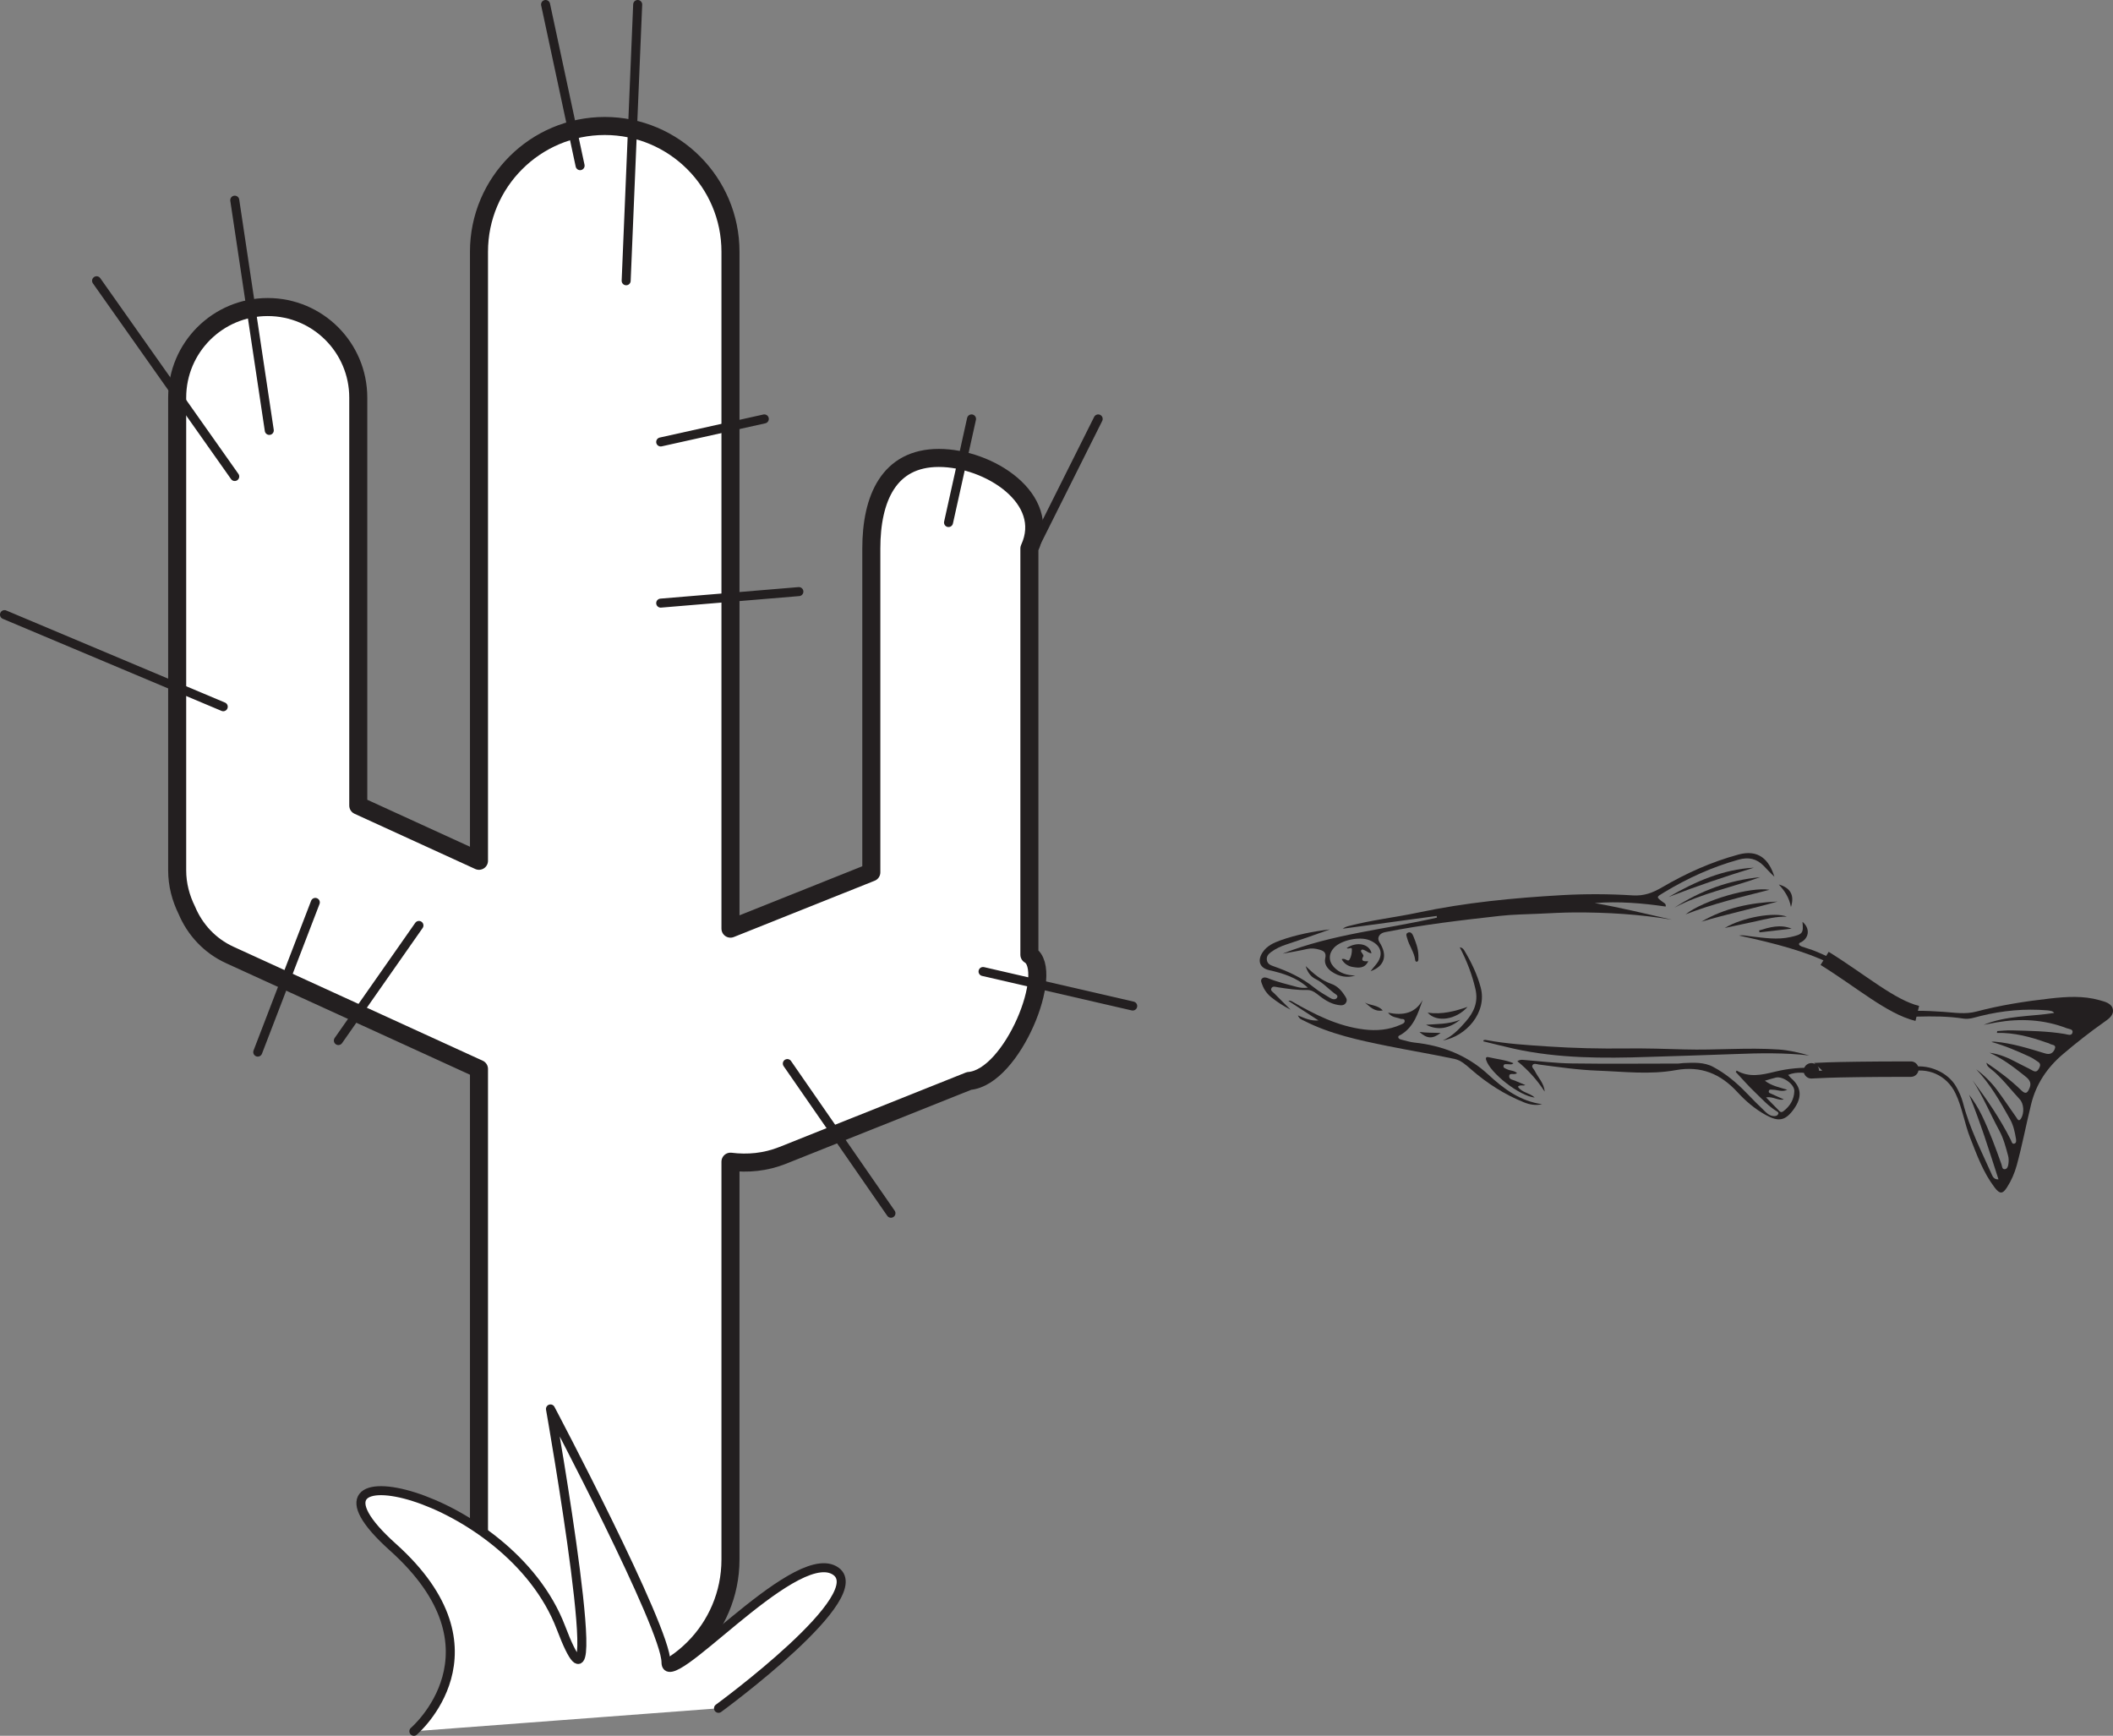 <?xml version="1.0" encoding="UTF-8"?>
<svg xmlns="http://www.w3.org/2000/svg" xmlns:xlink="http://www.w3.org/1999/xlink" width="273.783pt" height="224.912pt" viewBox="0 0 273.783 224.912" version="1.1">
<rect x="0" y="0" width="273.783" height="224.912" fill="#808080" stroke="none"/>
<defs>
<clipPath id="clip1">
  <path d="M 46 182 L 109 182 L 109 224.91 L 46 224.91 Z M 46 182 "/>
</clipPath>
<clipPath id="clip2">
  <path d="M 46 181 L 110 181 L 110 224.91 L 46 224.91 Z M 46 181 "/>
</clipPath>
<clipPath id="clip3">
  <path d="M 247 129 L 273.781 129 L 273.781 155 L 247 155 Z M 247 129 "/>
</clipPath>
<clipPath id="clip4">
  <path d="M 208 95 L 273.781 95 L 273.781 160 L 208 160 Z M 208 95 "/>
</clipPath>
<clipPath id="clip5">
  <path d="M 206 110 L 273.781 110 L 273.781 168 L 206 168 Z M 206 110 "/>
</clipPath>
</defs>
<g id="surface1">
<path style=" stroke:none;fill-rule:nonzero;fill:rgb(100%,100%,100%);fill-opacity:1;" d="M 133.379 123.711 L 133.379 71.07 C 136.363 64.598 128.125 59.336 121.645 59.336 C 115.172 59.336 112.898 64.59 112.898 71.07 L 112.898 113.035 L 94.648 120.328 L 94.648 32.617 C 94.648 23.625 87.352 16.324 78.359 16.324 C 69.359 16.324 62.062 23.625 62.062 32.617 L 62.062 111.535 L 46.422 104.379 L 46.422 51.52 C 46.422 45.039 41.168 39.785 34.688 39.785 C 28.215 39.785 22.957 45.039 22.957 51.52 L 22.957 112.781 C 22.957 114.648 23.434 116.383 24.207 117.949 C 25.242 120.418 27.148 122.539 29.781 123.742 L 62.062 138.504 L 62.062 209.895 C 62.062 218.891 69.359 218.363 78.359 218.363 C 87.352 218.363 94.648 211.07 94.648 202.074 L 94.648 150.523 C 96.871 150.805 99.176 150.598 101.402 149.711 L 125.562 140.062 C 131.23 139.609 136.75 125.672 133.379 123.711 "/>
<path style="fill:none;stroke-width:2.337;stroke-linecap:round;stroke-linejoin:round;stroke:rgb(13.73%,12.16%,12.549%);stroke-opacity:1;stroke-miterlimit:4;" d="M -0.001 -0 L -0.001 52.64 C 2.983 59.113 -5.255 64.375 -11.736 64.375 C -18.209 64.375 -20.482 59.121 -20.482 52.64 L -20.482 10.676 L -38.732 3.383 L -38.732 91.094 C -38.732 100.086 -46.029 107.387 -55.021 107.387 C -64.021 107.387 -71.318 100.086 -71.318 91.094 L -71.318 12.176 L -86.959 19.332 L -86.959 72.191 C -86.959 78.672 -92.212 83.926 -98.693 83.926 C -105.166 83.926 -110.423 78.672 -110.423 72.191 L -110.423 10.93 C -110.423 9.062 -109.947 7.328 -109.173 5.762 C -108.138 3.293 -106.232 1.172 -103.599 -0.031 L -71.318 -14.793 L -71.318 -86.184 C -71.318 -95.18 -64.021 -94.652 -55.021 -94.652 C -46.029 -94.652 -38.732 -87.36 -38.732 -78.363 L -38.732 -26.813 C -36.509 -27.094 -34.205 -26.887 -31.978 -26 L -7.818 -16.352 C -2.15 -15.899 3.37 -1.961 -0.001 -0 Z M -0.001 -0 " transform="matrix(1,0,0,-1,133.38,123.711)"/>
<g clip-path="url(#clip1)" clip-rule="nonzero">
<path style=" stroke:none;fill-rule:nonzero;fill:rgb(100%,100%,100%);fill-opacity:1;" d="M 53.625 224.328 C 53.625 224.328 65.875 213.891 50.906 200.469 C 35.926 187.043 65.875 193.008 72.684 210.906 C 79.488 228.809 71.324 182.562 71.324 182.562 C 71.324 182.562 86.293 210.906 86.293 215.379 C 86.293 219.855 102.629 200.469 108.074 203.449 C 113.512 206.43 93.098 221.352 93.098 221.352 "/>
</g>
<g clip-path="url(#clip2)" clip-rule="nonzero">
<path style="fill:none;stroke-width:1.168;stroke-linecap:round;stroke-linejoin:round;stroke:rgb(13.73%,12.16%,12.549%);stroke-opacity:1;stroke-miterlimit:4;" d="M 0 -0 C 0 -0 12.25 10.437 -2.718 23.859 C -17.699 37.285 12.25 31.32 19.059 13.422 C 25.864 -4.481 17.7 41.766 17.7 41.766 C 17.7 41.766 32.668 13.422 32.668 8.949 C 32.668 4.473 49.004 23.859 54.45 20.879 C 59.887 17.898 39.473 2.976 39.473 2.976 " transform="matrix(1,0,0,-1,53.625,224.328)"/>
</g>
<path style="fill:none;stroke-width:1.168;stroke-linecap:round;stroke-linejoin:round;stroke:rgb(13.73%,12.16%,12.549%);stroke-opacity:1;stroke-miterlimit:4;" d="M 0 0.001 L -2.98 -13.425 " transform="matrix(1,0,0,-1,125.882,54.282)"/>
<path style="fill:none;stroke-width:1.168;stroke-linecap:round;stroke-linejoin:round;stroke:rgb(13.73%,12.16%,12.549%);stroke-opacity:1;stroke-miterlimit:4;" d="M 0 0.001 L -8.953 -17.898 " transform="matrix(1,0,0,-1,142.292,54.282)"/>
<path style="fill:none;stroke-width:1.168;stroke-linecap:round;stroke-linejoin:round;stroke:rgb(13.73%,12.16%,12.549%);stroke-opacity:1;stroke-miterlimit:4;" d="M 0.001 0.002 L 4.474 -20.881 " transform="matrix(1,0,0,-1,70.69,0.584)"/>
<path style="fill:none;stroke-width:1.168;stroke-linecap:round;stroke-linejoin:round;stroke:rgb(13.73%,12.16%,12.549%);stroke-opacity:1;stroke-miterlimit:4;" d="M -0 0.002 L -1.492 -35.795 " transform="matrix(1,0,0,-1,82.625,0.584)"/>
<path style="fill:none;stroke-width:1.168;stroke-linecap:round;stroke-linejoin:round;stroke:rgb(13.73%,12.16%,12.549%);stroke-opacity:1;stroke-miterlimit:4;" d="M 0 0.002 L 4.473 -29.83 " transform="matrix(1,0,0,-1,30.418,25.939)"/>
<path style="fill:none;stroke-width:1.168;stroke-linecap:round;stroke-linejoin:round;stroke:rgb(13.73%,12.16%,12.549%);stroke-opacity:1;stroke-miterlimit:4;" d="M -0.001 0.002 L 17.898 -25.361 " transform="matrix(1,0,0,-1,12.516,36.381)"/>
<path style="fill:none;stroke-width:1.168;stroke-linecap:round;stroke-linejoin:round;stroke:rgb(13.73%,12.16%,12.549%);stroke-opacity:1;stroke-miterlimit:4;" d="M 0.002 -0.001 L -28.342 11.932 " transform="matrix(1,0,0,-1,28.924,91.573)"/>
<path style="fill:none;stroke-width:1.168;stroke-linecap:round;stroke-linejoin:round;stroke:rgb(13.73%,12.16%,12.549%);stroke-opacity:1;stroke-miterlimit:4;" d="M -0.001 -0.001 L 19.39 -4.474 " transform="matrix(1,0,0,-1,127.376,125.882)"/>
<path style="fill:none;stroke-width:1.168;stroke-linecap:round;stroke-linejoin:round;stroke:rgb(13.73%,12.16%,12.549%);stroke-opacity:1;stroke-miterlimit:4;" d="M -0.001 -0.001 L -10.439 -14.915 " transform="matrix(1,0,0,-1,54.282,119.913)"/>
<path style="fill:none;stroke-width:1.168;stroke-linecap:round;stroke-linejoin:round;stroke:rgb(13.73%,12.16%,12.549%);stroke-opacity:1;stroke-miterlimit:4;" d="M -0 -0.002 L 13.422 2.983 " transform="matrix(1,0,0,-1,85.609,57.264)"/>
<path style="fill:none;stroke-width:1.168;stroke-linecap:round;stroke-linejoin:round;stroke:rgb(13.73%,12.16%,12.549%);stroke-opacity:1;stroke-miterlimit:4;" d="M -0 -0.002 L 17.902 1.491 " transform="matrix(1,0,0,-1,85.609,78.147)"/>
<path style="fill:none;stroke-width:1.168;stroke-linecap:round;stroke-linejoin:round;stroke:rgb(13.73%,12.16%,12.549%);stroke-opacity:1;stroke-miterlimit:4;" d="M -0.002 0.002 L 13.424 -19.389 " transform="matrix(1,0,0,-1,102.017,137.814)"/>
<path style="fill:none;stroke-width:1.168;stroke-linecap:round;stroke-linejoin:round;stroke:rgb(13.73%,12.16%,12.549%);stroke-opacity:1;stroke-miterlimit:4;" d="M -0.001 0.002 L -7.458 -19.393 " transform="matrix(1,0,0,-1,40.856,116.931)"/>
<path style=" stroke:none;fill-rule:evenodd;fill:rgb(13.73%,12.16%,12.549%);fill-opacity:1;" d="M 233.449 122.645 C 234.047 122.859 234.668 123.02 235.254 123.266 C 235.891 123.531 236.516 123.812 237.137 124.102 C 237.066 124.441 237.062 124.441 236.996 124.781 C 233.949 123.285 229.977 122.223 225.328 121.223 C 225.875 121.137 226.344 121.27 226.816 121.324 C 228.555 121.52 230.289 121.812 232.047 121.406 C 233.57 121.055 233.695 120.926 233.547 119.445 C 234.5 120.234 234.461 121.426 233.449 122.039 C 233.293 122.133 233.059 122.16 233.105 122.379 C 233.129 122.488 233.316 122.594 233.449 122.645 "/>
<g clip-path="url(#clip3)" clip-rule="nonzero">
<path style=" stroke:none;fill-rule:evenodd;fill:rgb(13.73%,12.16%,12.549%);fill-opacity:1;" d="M 258.441 153.863 C 256.973 151.926 256.152 149.676 255.281 147.445 C 254.543 145.566 254.258 143.535 253.383 141.691 C 252.238 139.27 249.672 138.199 247.23 138.941 C 247.266 138.734 247.297 138.527 247.32 138.316 C 247.512 138.285 247.703 138.254 247.898 138.227 C 249.992 137.918 252.379 138.957 253.434 140.758 C 253.828 141.43 254.152 142.148 254.352 142.914 C 255.184 146.156 256.715 149.121 258.062 152.152 C 258.188 152.43 258.336 152.836 258.945 152.816 C 257.734 149.051 256.57 145.352 255.137 141.844 C 255.742 142.633 256.316 143.547 256.797 144.539 C 257.785 146.59 258.57 148.711 259.324 150.848 C 259.422 151.102 259.391 151.562 259.805 151.492 C 260.117 151.441 260.207 151.047 260.238 150.758 C 260.281 150.43 260.277 150.082 260.195 149.77 C 259.895 148.66 259.613 147.539 259.059 146.516 C 257.891 144.348 256.941 142.062 255.602 139.984 C 257.426 142.438 259.16 144.949 260.535 147.688 C 260.641 147.898 260.684 148.246 260.965 148.191 C 261.309 148.129 261.242 147.742 261.199 147.5 C 261.059 146.633 260.867 145.773 260.43 144.996 C 259.156 142.73 257.879 140.465 256.062 138.555 C 257.102 139.336 258.02 140.242 258.789 141.277 C 259.641 142.422 260.426 143.617 261.25 144.777 C 261.398 144.988 261.57 145.426 261.883 144.902 C 262.293 144.219 262.246 143.027 261.703 142.445 C 260.449 141.102 259.352 139.605 257.895 138.457 C 257.68 138.285 257.449 138.133 257.383 137.707 C 259.047 138.828 260.539 139.961 261.883 141.262 C 262.469 141.828 262.684 141.645 262.961 141.004 C 263.34 140.117 262.723 139.707 262.195 139.285 C 260.824 138.188 259.414 137.141 257.793 136.41 C 259.09 136.57 260.242 137.086 261.363 137.688 C 262.031 138.051 262.727 138.355 263.387 138.727 C 263.789 138.949 263.996 138.801 264.188 138.457 C 264.359 138.137 264.457 137.832 264.078 137.59 C 263.723 137.355 263.375 137.102 262.992 136.926 C 261.383 136.184 259.754 135.484 258.031 135.008 C 258.18 134.965 258.32 134.961 258.461 134.973 C 260.715 135.172 262.855 135.848 265 136.5 C 265.648 136.699 266.035 136.426 266.238 135.922 C 266.484 135.309 265.816 135.422 265.547 135.227 C 265.449 135.156 265.32 135.145 265.203 135.102 C 263.117 134.359 260.996 133.785 258.742 133.836 L 258.781 133.602 C 259.414 133.566 260.047 133.488 260.672 133.508 C 262.973 133.574 265.273 133.594 267.559 133.98 C 267.879 134.039 268.402 134.262 268.527 133.82 C 268.664 133.336 268.09 133.348 267.785 133.23 C 264.82 132.09 261.766 131.938 258.664 132.48 C 258.113 132.578 257.566 132.688 257.02 132.793 C 259.949 131.582 263.102 131.727 266.16 131.254 C 266.035 131.09 265.93 131.035 265.82 131.008 C 265.645 130.969 265.465 130.934 265.281 130.918 C 262.359 130.668 259.48 130.941 256.637 131.641 C 255.902 131.82 255.164 132.102 254.414 131.984 C 252.422 131.672 250.422 131.676 248.426 131.727 C 248.324 131.73 248.223 131.734 248.125 131.738 C 248.18 131.484 248.238 131.227 248.301 130.973 C 249.48 130.965 250.664 131.027 251.848 131.109 C 253.266 131.211 254.652 131.449 256.086 131.07 C 259.219 130.238 262.418 129.742 265.637 129.379 C 267.789 129.137 269.93 129.004 272.039 129.598 C 272.738 129.797 273.602 129.992 273.762 130.766 C 273.922 131.551 273.199 132.039 272.598 132.461 C 270.758 133.754 269.004 135.141 267.289 136.598 C 265.238 138.344 263.82 140.465 263.18 143.059 C 262.527 145.703 262.027 148.383 261.305 151.012 C 261.027 152.012 260.621 152.957 260.066 153.824 C 259.477 154.754 259.105 154.734 258.441 153.863 "/>
</g>
<path style=" stroke:none;fill-rule:evenodd;fill:rgb(13.73%,12.16%,12.549%);fill-opacity:1;" d="M 230.594 144 C 230.035 143.441 229.488 142.871 228.824 142.191 C 229.781 142.043 230.387 142.656 231.133 142.453 C 230.574 142.203 230.047 141.984 229.531 141.734 C 229.387 141.664 229.133 141.617 229.184 141.383 C 229.25 141.09 229.523 141.207 229.711 141.203 C 230.297 141.195 230.887 141.539 231.578 141.203 C 230.547 140.887 229.574 140.719 228.676 140.031 C 229.25 139.867 229.676 139.727 230.105 139.625 C 230.984 139.414 232.512 140.477 232.492 141.363 C 232.469 142.445 231.945 143.32 231.078 143.984 C 230.914 144.109 230.746 144.152 230.594 144 M 196.602 137.504 C 198.004 138.645 199.176 139.941 200.141 141.438 C 200.074 140.359 199.293 139.641 198.859 138.75 C 198.742 138.512 198.43 138.281 198.559 138.035 C 198.727 137.715 199.117 137.898 199.387 137.934 C 201.941 138.262 204.492 138.641 207.066 138.73 C 210.414 138.855 213.781 139.27 217.113 138.664 C 220.383 138.074 222.922 139.113 225.133 141.527 C 226.184 142.668 227.398 143.711 228.805 144.48 C 230.469 145.395 231.344 145.227 232.438 143.695 C 233.531 142.172 233.41 140.859 232.086 139.715 C 231.957 139.602 231.852 139.457 231.695 139.277 C 232.902 138.777 234.066 139.051 235.199 139.199 C 235.211 138.93 235.227 138.66 235.238 138.395 C 233.488 138.273 231.711 138.438 229.922 138.879 C 228.258 139.289 226.641 139.645 225.02 138.719 C 224.98 138.781 224.945 138.844 224.906 138.906 C 225.734 139.789 226.531 140.707 227.406 141.539 C 228.301 142.391 229.129 143.328 230.203 143.984 C 230.324 144.059 230.488 144.133 230.414 144.328 C 230.34 144.52 230.16 144.602 229.98 144.613 C 229.488 144.652 229.09 144.395 228.766 144.082 C 227.906 143.27 227.078 142.43 226.258 141.582 C 224.988 140.266 223.59 139.105 221.98 138.242 C 220.77 137.594 219.414 137.695 218.086 137.746 C 217.875 137.754 217.664 137.809 217.453 137.809 C 212.852 137.812 208.242 137.859 203.637 137.793 C 201.555 137.762 199.48 137.5 197.398 137.336 C 197.156 137.316 196.922 137.293 196.602 137.504 "/>
<path style=" stroke:none;fill-rule:evenodd;fill:rgb(13.73%,12.16%,12.549%);fill-opacity:1;" d="M 166.191 123.57 C 167.277 123.379 168.344 123.195 169.402 122.957 C 169.934 122.84 170.422 122.902 170.918 123.039 C 171.473 123.191 171.895 123.387 171.711 124.172 C 171.535 124.918 172.016 125.551 172.609 125.938 C 173.512 126.527 174.527 126.746 175.609 126.402 C 174.547 126.383 173.586 126.113 172.836 125.312 C 172.125 124.551 172.133 123.555 172.852 122.797 C 173.793 121.809 176.148 121.309 177.445 121.828 C 179.023 122.461 179.344 123.766 178.238 125.035 C 177.969 125.344 177.723 125.676 177.59 125.844 C 179.375 125.207 179.855 123.828 178.73 122.07 C 178.379 121.527 178.719 120.926 179.449 120.785 C 184.375 119.809 189.355 119.234 194.336 118.676 C 196.02 118.488 197.727 118.473 199.422 118.395 C 200.965 118.324 202.508 118.234 204.051 118.227 C 208.266 118.215 212.461 118.465 216.629 119.168 C 213.305 118.422 210 117.602 206.629 117.016 C 209.727 116.766 212.781 117.023 215.824 117.465 C 215.891 117.094 215.637 117.02 215.484 116.902 C 214.566 116.215 214.582 116.254 215.594 115.641 C 218.641 113.797 221.844 112.336 225.285 111.383 C 226.562 111.027 227.609 111.254 228.52 112.188 C 228.98 112.66 229.422 113.156 229.91 113.598 C 229.207 111.355 227.84 110.023 225.25 110.727 C 221.746 111.68 218.473 113.148 215.355 114.973 C 214.156 115.672 213.039 116.113 211.555 116.02 C 208.504 115.824 205.422 115.816 202.363 115.988 C 196.117 116.348 189.891 116.941 183.746 118.246 C 180.797 118.871 177.785 119.203 174.855 119.961 C 174.555 120.039 174.254 120.121 173.984 120.336 C 178.039 119.785 182.094 119.234 186.152 118.684 C 186.16 118.758 186.172 118.832 186.184 118.902 C 179.504 120.422 172.605 121.031 166.191 123.57 "/>
<path style=" stroke:none;fill-rule:evenodd;fill:rgb(13.73%,12.16%,12.549%);fill-opacity:1;" d="M 199.816 143.078 C 196.973 142.684 194.848 141.098 192.832 139.234 C 190.141 136.75 186.895 135.469 183.266 135.09 C 182.699 135.031 182.145 134.848 181.586 134.715 C 181.402 134.672 181.195 134.586 181.176 134.402 C 181.152 134.195 181.387 134.152 181.539 134.059 C 183.215 133.035 183.73 131.293 184.336 129.574 C 183.355 131.309 181.816 131.613 179.848 131.219 C 180.367 131.879 180.965 131.801 181.438 132 C 181.633 132.082 182 131.938 182.004 132.301 C 182.008 132.578 181.723 132.664 181.504 132.766 C 179.969 133.453 178.375 133.594 176.715 133.387 C 173.297 132.961 170.32 131.438 167.398 129.758 C 167.273 129.688 167.152 129.617 166.934 129.688 C 168.234 130.531 169.535 131.379 170.836 132.223 C 169.879 132.305 169.09 131.961 168.172 131.57 C 168.352 132.047 168.68 132.113 168.949 132.254 C 172.352 133.996 176.047 134.773 179.75 135.527 C 182.652 136.113 185.578 136.598 188.473 137.211 C 189.297 137.387 189.961 138 190.602 138.559 C 192.652 140.348 194.906 141.801 197.43 142.82 C 198.203 143.137 198.992 143.27 199.816 143.078 "/>
<path style=" stroke:none;fill-rule:evenodd;fill:rgb(13.73%,12.16%,12.549%);fill-opacity:1;" d="M 192.199 134.93 C 193.527 135.25 194.852 135.594 196.184 135.891 C 201.918 137.152 207.742 137.145 213.555 136.949 C 217.312 136.824 221.07 136.727 224.824 136.578 C 228.035 136.449 231.23 136.395 234.434 136.762 C 233.129 136.395 231.816 136.082 230.461 135.988 C 226.398 135.711 222.34 136.094 218.277 135.977 C 215.762 135.902 213.246 135.824 210.73 135.852 C 207.344 135.895 203.957 135.816 200.578 135.594 C 197.867 135.414 195.145 135.254 192.465 134.742 C 192.391 134.73 192.301 134.773 192.223 134.789 C 192.215 134.836 192.207 134.883 192.199 134.93 "/>
<path style=" stroke:none;fill-rule:evenodd;fill:rgb(13.73%,12.16%,12.549%);fill-opacity:1;" d="M 169.461 127.973 C 168.902 128.043 168.453 127.996 168 127.871 C 166.773 127.535 165.535 127.25 164.352 126.773 C 164.07 126.66 163.75 126.555 163.508 126.809 C 163.281 127.047 163.465 127.34 163.547 127.578 C 163.785 128.25 164.211 128.82 164.758 129.25 C 165.516 129.852 166.328 130.375 167.219 130.824 C 166.512 130.121 165.801 129.43 165.105 128.715 C 164.926 128.535 164.582 128.359 164.734 128.059 C 164.902 127.715 165.281 127.879 165.555 127.922 C 166.809 128.117 168.062 128.309 169.34 128.277 C 169.848 128.266 170.254 128.477 170.656 128.797 C 171.461 129.438 172.305 130.047 173.359 130.215 C 173.738 130.273 174.168 130.34 174.414 129.898 C 174.633 129.5 174.367 129.207 174.172 128.906 C 173.77 128.277 173.207 127.734 172.543 127.5 C 171.207 127.035 170.191 126.164 169.176 125.18 C 169.418 125.949 169.781 126.523 170.492 126.875 C 171.41 127.328 172.07 128.086 172.859 128.684 C 173.059 128.832 173.445 128.992 173.227 129.301 C 173.039 129.566 172.652 129.496 172.391 129.336 C 171.668 128.898 170.918 128.484 170.262 127.953 C 168.684 126.676 166.879 125.852 164.988 125.191 C 164.59 125.051 164.25 124.898 164.16 124.453 C 164.059 123.969 164.305 123.648 164.672 123.375 C 165.262 122.938 165.914 122.633 166.609 122.402 C 168.523 121.766 170.43 121.117 172.324 120.426 C 170.141 120.691 167.992 121.098 165.91 121.844 C 165.008 122.168 164.18 122.547 163.617 123.367 C 162.887 124.438 163.184 125.414 164.43 125.703 C 166.23 126.113 167.961 126.629 169.461 127.973 "/>
<path style=" stroke:none;fill-rule:evenodd;fill:rgb(13.73%,12.16%,12.549%);fill-opacity:1;" d="M 196.559 139.039 C 196.18 138.695 195.656 138.746 195.242 138.535 C 195.062 138.438 194.781 138.383 194.805 138.141 C 194.844 137.797 195.156 137.906 195.387 137.895 C 195.609 137.883 195.848 138.004 196.105 137.766 C 195.039 137.316 193.926 137.238 192.863 136.98 C 192.633 136.926 192.457 137.008 192.559 137.34 C 193.086 139.047 196.875 142.012 198.855 142.215 C 198.207 141.594 197.188 141.594 196.676 140.809 C 196.973 140.496 197.348 140.75 197.633 140.594 C 197.281 140.445 196.93 140.293 196.578 140.145 C 196.547 140.137 196.516 140.133 196.492 140.117 C 196.152 139.902 195.504 139.938 195.547 139.43 C 195.59 138.922 196.234 139.359 196.559 139.039 "/>
<path style=" stroke:none;fill-rule:evenodd;fill:rgb(13.73%,12.16%,12.549%);fill-opacity:1;" d="M 189.141 122.746 C 190.07 124.527 190.738 126.277 191.172 128.148 C 191.57 129.863 190.965 131.164 189.914 132.371 C 189.07 133.348 188.172 134.281 186.949 134.816 C 189.949 134.297 192.73 131.191 191.852 127.938 C 191.398 126.254 190.66 124.715 189.777 123.234 C 189.656 123.035 189.535 122.805 189.141 122.746 "/>
<path style=" stroke:none;fill-rule:evenodd;fill:rgb(13.73%,12.16%,12.549%);fill-opacity:1;" d="M 218.398 118.477 C 221.934 117.105 225.609 116.227 229.277 115.293 C 226.832 114.887 220.805 116.609 218.398 118.477 "/>
<path style=" stroke:none;fill-rule:evenodd;fill:rgb(13.73%,12.16%,12.549%);fill-opacity:1;" d="M 177.289 124.551 C 176.797 124.562 176.23 124.617 176.66 123.883 C 176.703 123.812 176.559 123.617 176.48 123.492 C 176.402 123.367 176.262 123.25 176.398 123.102 C 176.531 122.961 176.672 123.082 176.812 123.129 C 177.117 123.238 177.348 123.523 177.711 123.508 C 177.414 122.285 175.812 121.957 174.488 122.848 C 174.707 123.035 175.148 122.652 175.164 122.973 C 175.184 123.426 175.086 123.949 174.859 124.332 C 174.641 124.703 174.312 124.074 173.844 124.289 C 174.164 124.887 174.707 125.207 175.285 125.297 C 176 125.414 176.82 125.531 177.289 124.551 "/>
<path style=" stroke:none;fill-rule:evenodd;fill:rgb(13.73%,12.16%,12.549%);fill-opacity:1;" d="M 227.246 112.43 C 223.211 112.645 219.645 114.242 216.207 116.223 C 219.832 114.816 223.516 113.574 227.246 112.43 "/>
<path style=" stroke:none;fill-rule:evenodd;fill:rgb(13.73%,12.16%,12.549%);fill-opacity:1;" d="M 216.965 117.605 C 220.469 115.734 224.371 115 228.062 113.66 C 224.039 114.051 220.348 115.391 216.965 117.605 "/>
<path style=" stroke:none;fill-rule:evenodd;fill:rgb(13.73%,12.16%,12.549%);fill-opacity:1;" d="M 220.453 119.426 C 223.73 118.449 227.059 117.75 230.324 116.816 C 226.844 116.961 223.496 117.637 220.453 119.426 "/>
<path style=" stroke:none;fill-rule:evenodd;fill:rgb(13.73%,12.16%,12.549%);fill-opacity:1;" d="M 223.473 120.242 C 224.828 119.953 226.18 119.664 227.531 119.371 C 228.852 119.082 230.16 118.727 231.535 118.781 C 229.953 118.129 225.762 118.863 223.473 120.242 "/>
<path style=" stroke:none;fill-rule:evenodd;fill:rgb(13.73%,12.16%,12.549%);fill-opacity:1;" d="M 184.98 131.215 C 186.168 132.539 188.691 132.121 190.145 130.469 C 188.516 131.023 186.871 131.484 184.98 131.215 "/>
<path style=" stroke:none;fill-rule:evenodd;fill:rgb(13.73%,12.16%,12.549%);fill-opacity:1;" d="M 183.781 123.77 C 183.762 122.879 183.438 122.066 183.109 121.258 C 182.984 120.965 182.777 120.695 182.426 120.848 C 182.082 120.996 182.262 121.305 182.324 121.559 C 182.578 122.551 183.258 123.383 183.371 124.426 C 183.387 124.551 183.492 124.652 183.629 124.602 C 183.695 124.578 183.766 124.473 183.773 124.402 C 183.793 124.191 183.781 123.98 183.781 123.77 "/>
<path style=" stroke:none;fill-rule:evenodd;fill:rgb(13.73%,12.16%,12.549%);fill-opacity:1;" d="M 184.77 132.781 C 186.309 133.543 187.723 133.309 189.195 132.133 C 187.645 132.738 186.199 132.668 184.77 132.781 "/>
<path style=" stroke:none;fill-rule:evenodd;fill:rgb(13.73%,12.16%,12.549%);fill-opacity:1;" d="M 227.984 120.809 C 229.371 120.645 230.758 120.484 232.145 120.328 C 230.668 119.734 229.297 120.141 227.926 120.562 C 227.945 120.645 227.965 120.727 227.984 120.809 "/>
<path style=" stroke:none;fill-rule:evenodd;fill:rgb(13.73%,12.16%,12.549%);fill-opacity:1;" d="M 230.477 114.605 C 231.223 115.41 231.828 116.285 232.055 117.527 C 232.539 116.008 232 115.035 230.477 114.605 "/>
<path style=" stroke:none;fill-rule:evenodd;fill:rgb(13.73%,12.16%,12.549%);fill-opacity:1;" d="M 183.918 133.711 C 184.918 134.617 185.621 134.637 186.668 133.84 C 185.699 133.805 184.809 133.84 183.918 133.711 "/>
<path style=" stroke:none;fill-rule:evenodd;fill:rgb(13.73%,12.16%,12.549%);fill-opacity:1;" d="M 176.852 129.906 C 177.492 130.383 178.02 131.137 179.164 130.926 C 178.484 130.184 177.547 130.301 176.852 129.906 "/>
<g clip-path="url(#clip4)" clip-rule="nonzero">
<path style="fill:none;stroke-width:2;stroke-linecap:butt;stroke-linejoin:miter;stroke:rgb(13.73%,12.16%,12.549%);stroke-opacity:1;stroke-miterlimit:10;" d="M -0.001 0.002 C 4.73 -2.928 8.593 -6.299 12.007 -7.127 " transform="matrix(1,0,0,-1,236.418,124.185)"/>
</g>
<g clip-path="url(#clip5)" clip-rule="nonzero">
<path style="fill:none;stroke-width:2;stroke-linecap:round;stroke-linejoin:miter;stroke:rgb(13.73%,12.16%,12.549%);stroke-opacity:1;stroke-miterlimit:10;" d="M 0.001 -0 C 0.001 -0.028 1.501 0.219 12.892 0.219 " transform="matrix(1,0,0,-1,234.702,138.75)"/>
</g>
</g>
</svg>
